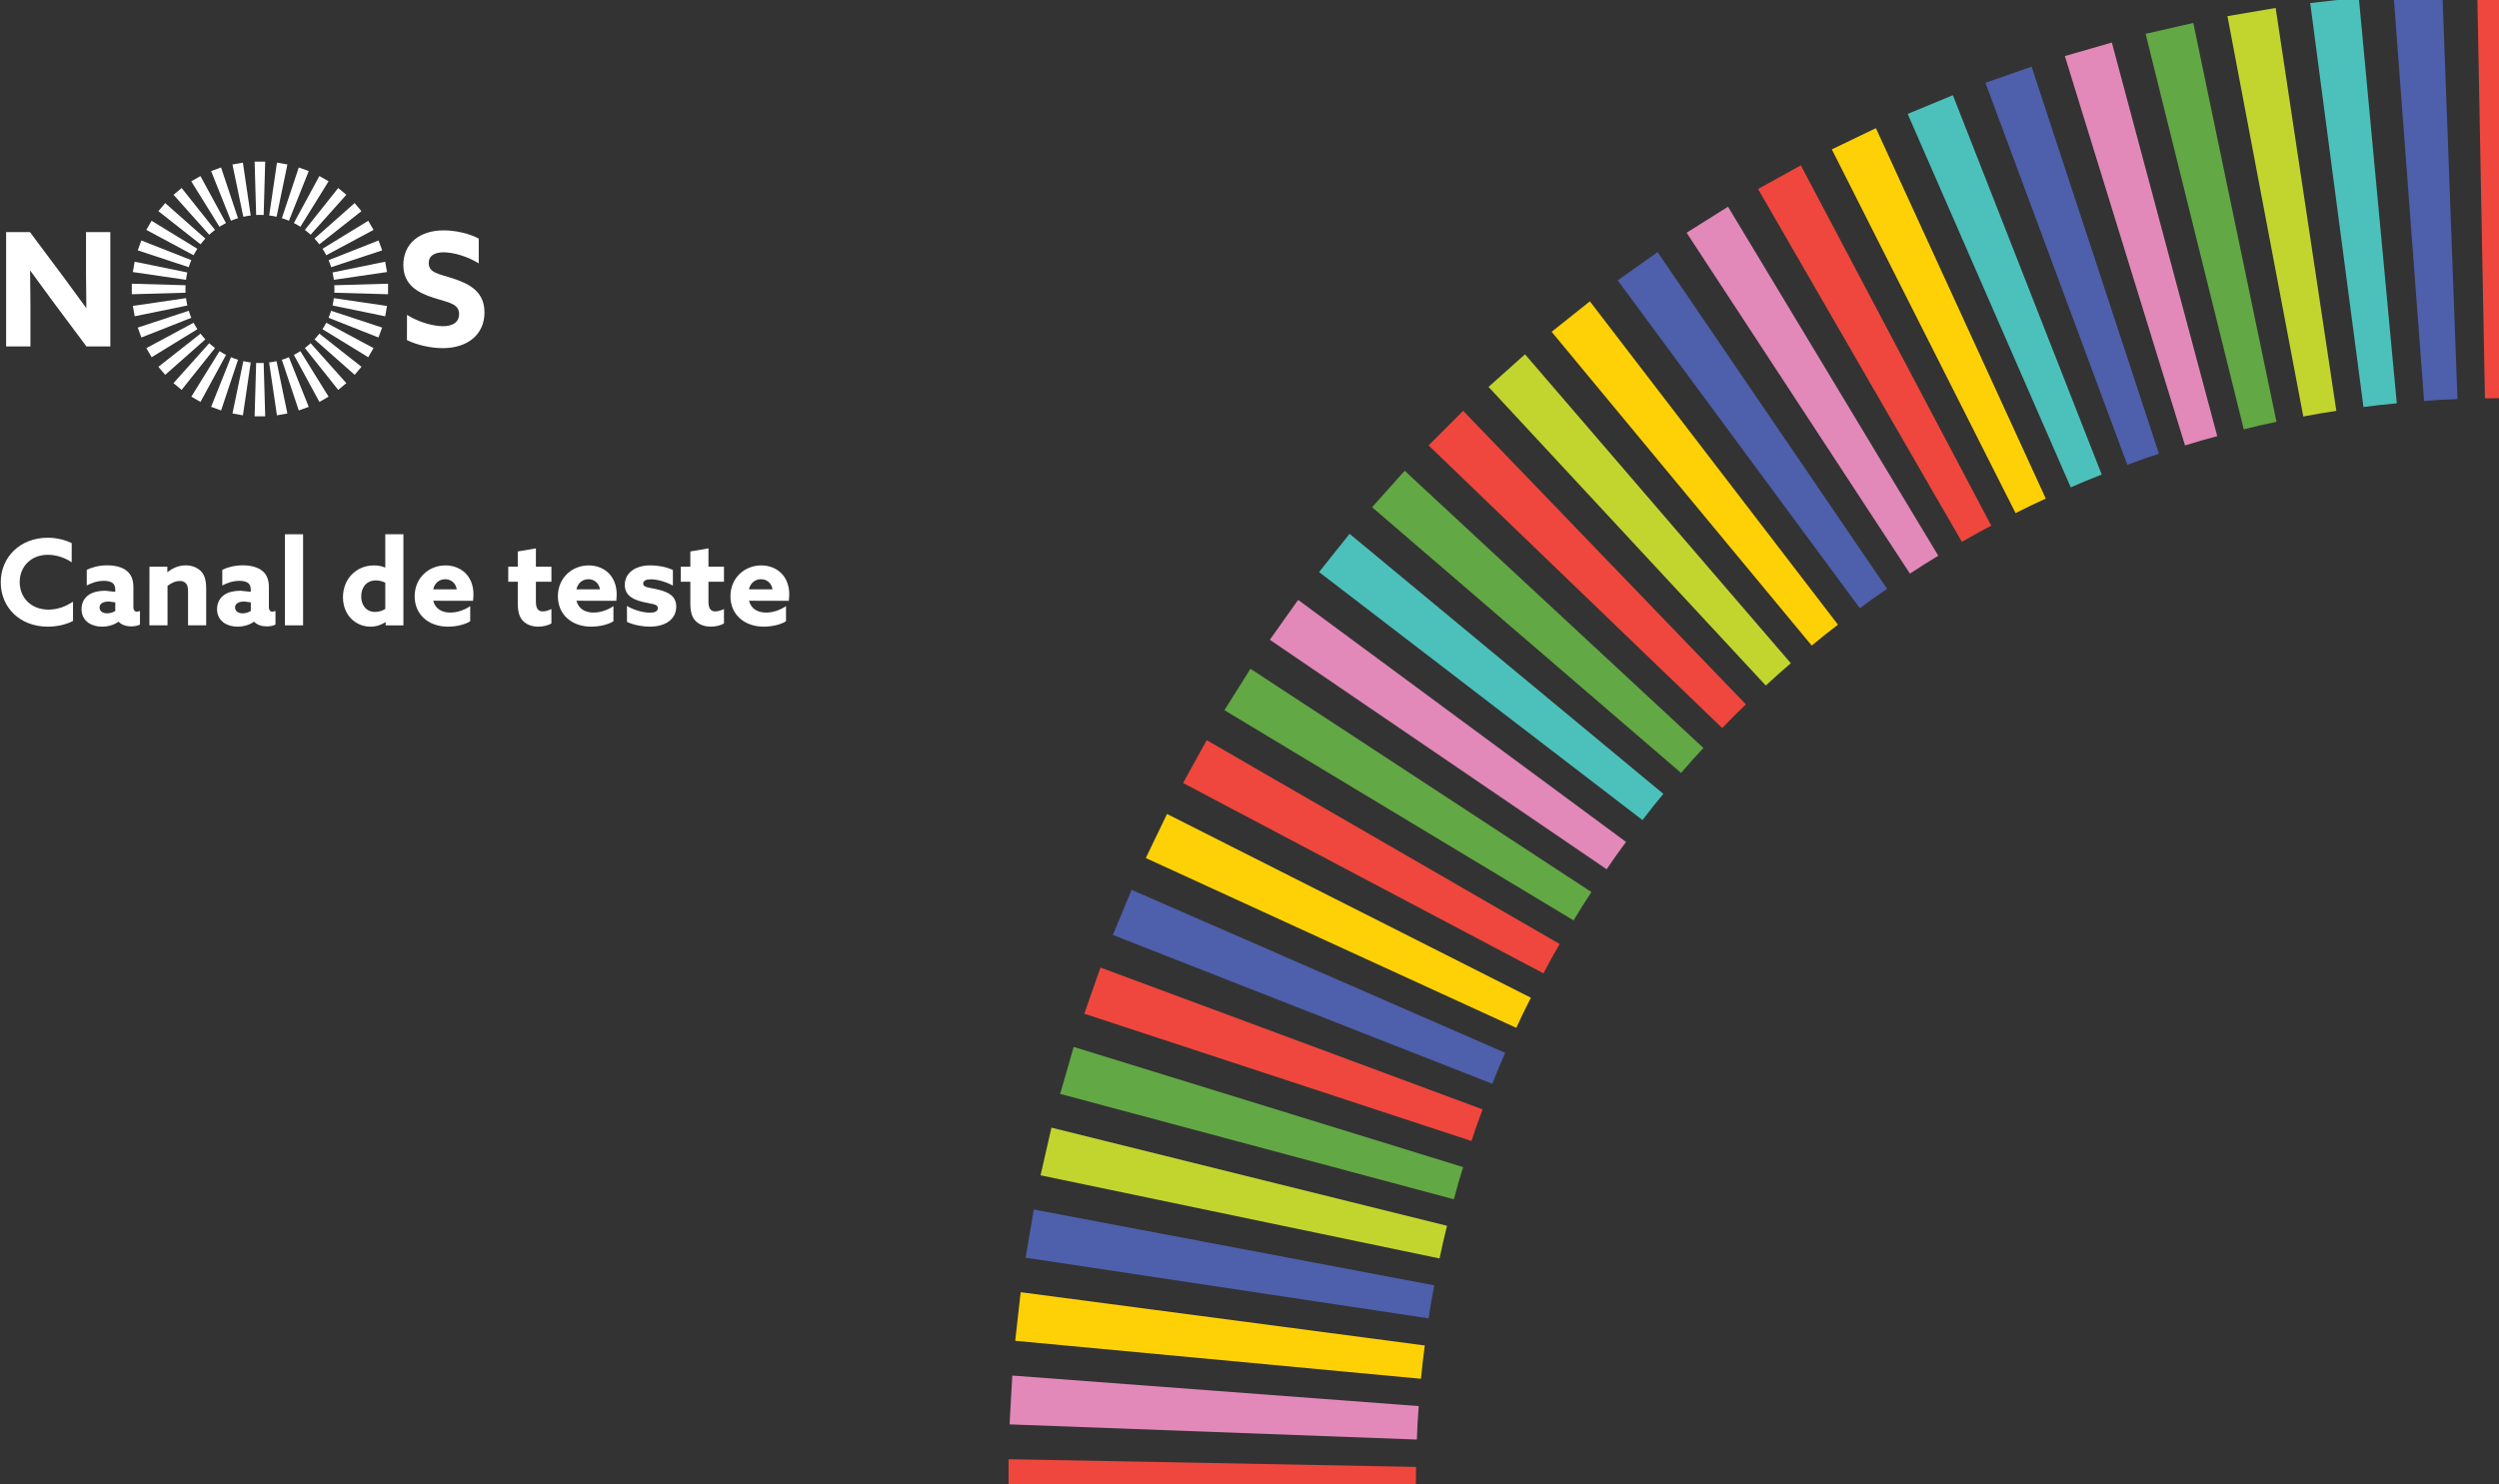 <svg xmlns="http://www.w3.org/2000/svg" width="66.846mm" height="39.707mm" viewBox="0 0 66.846 39.707"><rect x="0" y="0" width="66.846" height="39.707" fill="#333333" stroke="none"/><defs><clipPath id="a"><path d="M.001 0h552.307v561.747h-552.307z"/></clipPath></defs><g><g clip-path="url(#a)"><path d="M37.873 39.698l.006-.449-10.901-.206v1.308l10.901-.206-.006-.447" fill="#ef473d"/><path d="M66.919 10.653l-.449.006-.206-10.901h1.308l-.206 10.901-.447-.006" fill="#ef473d"/><path d="M65.29 10.698l-.448.031-.817-10.873 1.306-.073.405 10.896-.447.019" fill="#4e5fab"/><path d="M63.667 10.835l-.446.056-1.425-10.809 1.3-.147 1.016 10.856-.445.044" fill="#4cc1bb"/><path d="M62.053 11.063l-.442.081-2.029-10.712 1.29-.219 1.623 10.781-.442.069" fill="#c2d52f"/><path d="M60.455 11.381l-.436.106-2.626-10.582 1.276-.291 2.225 10.673-.437.094" fill="#62a844"/><path d="M58.878 11.788l-.43.13-3.215-10.418 1.257-.362 2.82 10.532-.431.118" fill="#e289b9"/><path d="M57.326 12.282l-.422.154-3.795-10.221 1.235-.432 3.406 10.357-.424.142" fill="#4e5fab"/><path d="M55.804 12.863l-.413.177-4.362-9.992 1.209-.501 3.981 10.15-.415.166" fill="#4cc1bb"/><path d="M54.317 13.529l-.402.2-4.915-9.732 1.179-.568 4.544 9.911-.406.189" fill="#fed107"/><path d="M52.869 14.276l-.39.222-5.453-9.441 1.145-.633 5.093 9.64-.394.211" fill="#ef473d"/><path d="M51.466 15.104l-.377.244-5.974-9.121 1.108-.696 5.625 9.339-.382.233" fill="#e289b9"/><path d="M50.111 16.009l-.363.264-6.476-8.771 1.067-.757 6.14 9.01-.368.254" fill="#4e5fab"/><path d="M48.81 16.989l-.348.284-6.957-8.395 1.023-.815 6.636 8.651-.353.274" fill="#fed107"/><path d="M47.565 18.04l-.331.303-7.417-7.991.976-.872 7.11 8.266-.337.294" fill="#c2d52f"/><path d="M46.381 19.159l-.314.321-7.854-7.563.925-.925 7.563 7.854-.321.313" fill="#ef473d"/><path d="M45.262 20.343l-.295.338-8.265-7.11.872-.975 7.991 7.417-.303.33" fill="#62a844"/><path d="M44.211 21.588l-.276.354-8.651-6.636.816-1.023 8.394 6.958-.284.346" fill="#4cc1bb"/><path d="M43.231 22.889l-.255.369-9.009-6.14.757-1.067 8.771 6.476-.264.362" fill="#e289b9"/><path d="M42.326 24.244l-.234.383-9.34-5.625.696-1.108 9.121 5.974-.243.376" fill="#62a844"/><path d="M41.498 25.647l-.212.396-9.64-5.093.633-1.145 9.441 5.453-.222.389" fill="#ef473d"/><path d="M40.75 27.095l-.19.407-9.911-4.544.568-1.179 9.732 4.916-.199.401" fill="#fed107"/><path d="M40.085 28.581l-.167.417-10.15-3.982.501-1.208 9.993 4.362-.177.411" fill="#4e5fab"/><path d="M39.504 30.103l-.143.426-10.357-3.406.432-1.235 10.222 3.795-.153.42" fill="#ef473d"/><path d="M39.009 31.656l-.119.433-10.532-2.82.362-1.257 10.418 3.216-.13.428" fill="#62a844"/><path d="M38.602 33.233l-.095.439-10.673-2.225.291-1.275 10.582 2.626-.105.435" fill="#c2d52f"/><path d="M38.284 34.831l-.069.444-10.781-1.623.219-1.29 10.713 2.029-.081.44" fill="#4e5fab"/><path d="M38.056 36.444l-.045.447-10.855-1.016.146-1.3 10.81 1.425-.056.444" fill="#fed107"/><path d="M37.919 38.068l-.019.449-10.895-.406.073-1.306 10.872.817-.031.446" fill="#e289b9"/></g><g fill="#fff"><path d="M1.392 8.036l-.578-.79-.009.004.009.883v1.136h-.65v-3.059h.637l.922 1.234.578.79.009-.004-.009-.883v-1.136h.65v3.059h-.638z"/><path d="M10.887 8.424c.331.211.722.304.964.304.246 0 .429-.097.429-.325 0-.283-.289-.308-.684-.435-.425-.139-.807-.346-.807-.879 0-.57.433-.925 1.079-.925.301 0 .671.076.938.22v.663c-.326-.203-.705-.296-.942-.296-.23 0-.396.084-.396.287 0 .27.285.292.654.414.463.152.837.367.837.908 0 .596-.455.955-1.118.955-.306 0-.675-.076-.956-.216z"/><path d="M6.852 5.753l.099-.003.102.003.041-1.428h-.283z"/><path d="M6.852 9.711l.099.003.102-.003.041 1.429h-.283z"/><path d="M4.963 7.832l-.003-.099.003-.101-1.437-.041v.282z"/><path d="M8.943 7.832l.003-.099-.003-.101 1.437-.041v.282z"/><path d="M6.508 5.8l.097-.019.101-.015-.209-1.414-.279.049z"/><path d="M7.199 9.698l.098-.015.1-.02.29 1.4-.279.049z"/><path d="M5.011 8.174l-.02-.097-.015-.1-1.422.208.049.277z"/><path d="M8.93 7.487l-.015-.098-.02-.099 1.408-.288.049.277z"/><path d="M6.178 5.906l.092-.036.096-.032-.453-1.357-.266.096z"/><path d="M7.539 9.626l.094-.031.095-.037.53 1.328-.266.096z"/><path d="M5.117 8.503l-.036-.092-.032-.096-1.364.45.097.265z"/><path d="M8.858 7.149l-.031-.094-.037-.094 1.336-.527.097.265z"/><path d="M5.871 6.068l.084-.051.09-.049-.683-1.257-.246.14z"/><path d="M7.861 9.496l.087-.047.087-.053.754 1.217-.245.141z"/><path d="M5.28 8.808l-.052-.084-.049-.089-1.264.679.141.244z"/><path d="M8.727 6.829l-.047-.086-.053-.087 1.223-.749.142.244z"/><path d="M5.597 6.28l.074-.065.08-.063-.892-1.121-.217.181z"/><path d="M8.155 9.312l.078-.062.076-.067.955 1.068-.217.181z"/><path d="M5.493 9.08l-.066-.074-.063-.079-1.127.887.182.215z"/><path d="M8.542 6.537l-.062-.077-.068-.076 1.074-.95.182.216z"/><path d="M5.364 6.537l.062-.077.067-.076-1.074-.95-.182.216z"/><path d="M8.413 9.08l.066-.074.063-.079 1.127.887-.182.215z"/><path d="M5.751 9.312l-.078-.062-.076-.067-.956 1.068.217.181z"/><path d="M8.309 6.28l-.074-.065-.08-.063.892-1.121.217.181z"/><path d="M5.179 6.829l.047-.087.053-.086-1.224-.749-.141.244z"/><path d="M8.626 8.808l.052-.084.049-.089 1.264.679-.141.244z"/><path d="M6.046 9.496l-.087-.047-.087-.053-.754 1.217.245.141z"/><path d="M8.035 6.068l-.084-.052-.09-.048.682-1.258.246.141z"/><path d="M5.049 7.149l.031-.094.038-.094-1.337-.527-.096.265z"/><path d="M8.789 8.503l.036-.092.032-.096 1.364.45-.097.265z"/><path d="M6.367 9.626l-.094-.032-.095-.037-.53 1.328.266.097z"/><path d="M7.729 5.906l-.092-.036-.097-.032.452-1.357.267.096z"/><path d="M4.976 7.487l.014-.098.02-.099-1.408-.288-.049.277z"/><path d="M8.896 8.174l.019-.096.015-.1 1.422.208-.049.277z"/><path d="M6.707 9.698l-.098-.015-.1-.02-.29 1.4.279.049z"/><path d="M7.398 5.8l-.097-.02-.1-.015.208-1.414.279.049z"/></g><g font-style="normal" font-weight="bold" font-size="109.979" font-family="Azo Sans" style="line-height:128.881px;-inkscape-font-specification:'Bitstream Charter, Italic';text-align:start" letter-spacing="0" word-spacing="0" fill="#fff"><path d="M.02 15.581c0 .673.513 1.186 1.257 1.186.23 0 .478-.048.676-.153v-.517c-.191.131-.415.214-.654.214-.475 0-.772-.325-.772-.737 0-.418.306-.73.753-.73.236 0 .469.086.638.201v-.513c-.182-.089-.408-.144-.641-.144-.743 0-1.257.523-1.257 1.193z" style="-inkscape-font-specification:'Azo Sans Bold'"/><path d="M2.73 16.767c.179 0 .335-.057.437-.131h.006c.086.089.21.124.338.124.092 0 .179-.019.233-.048v-.364l-.08.019c-.067 0-.096-.051-.096-.124v-.533c0-.198-.057-.338-.175-.434-.124-.102-.313-.15-.523-.15-.23 0-.421.057-.549.121v.418c.124-.067.284-.124.459-.124.115 0 .198.026.242.067.035.032.061.089.061.166v.061l-.271-.029c-.163 0-.319.029-.44.112-.112.077-.191.207-.191.38 0 .163.07.287.185.367.102.07.23.102.364.102zm.134-.357c-.112 0-.201-.054-.201-.156 0-.121.124-.159.249-.159l.172.022v.23c-.057.035-.137.064-.22.064z" style="-inkscape-font-specification:'Azo Sans Bold'"/><path d="M3.996 16.732h.485v-1.056c.086-.067.204-.131.329-.131.067 0 .124.019.166.067.038.045.054.102.054.22v.899h.485v-.979c0-.226-.041-.364-.137-.466-.099-.102-.246-.159-.411-.159-.198 0-.364.083-.485.182l-.006-.003v-.144h-.478z" style="-inkscape-font-specification:'Azo Sans Bold'"/><path d="M6.355 16.767c.179 0 .335-.057.437-.131h.006c.086.089.21.124.338.124.092 0 .179-.019.233-.048v-.364l-.08.019c-.067 0-.096-.051-.096-.124v-.533c0-.198-.057-.338-.175-.434-.124-.102-.313-.15-.523-.15-.23 0-.421.057-.549.121v.418c.124-.067.284-.124.459-.124.115 0 .198.026.242.067.035.032.061.089.061.166v.061l-.271-.029c-.163 0-.319.029-.44.112-.112.077-.191.207-.191.38 0 .163.07.287.185.367.102.07.23.102.364.102zm.134-.357c-.112 0-.201-.054-.201-.156 0-.121.124-.159.249-.159l.172.022v.23c-.057.035-.137.064-.22.064z" style="-inkscape-font-specification:'Azo Sans Bold'"/><path d="M7.622 16.732h.485v-2.437h-.485z" style="-inkscape-font-specification:'Azo Sans Bold'"/><path d="M9.174 15.979c0 .482.341.788.737.788.153 0 .293-.048.399-.121l.006.003v.083h.475v-2.437h-.485v.887l-.006.003c-.083-.035-.179-.057-.297-.057-.469 0-.829.357-.829.852zm.488-.022c0-.236.137-.427.392-.427.096 0 .182.026.252.061v.702c-.07.045-.166.08-.271.08-.239 0-.373-.182-.373-.415z" style="-inkscape-font-specification:'Azo Sans Bold'"/><path d="M12.655 16.075l.01-.166c0-.526-.364-.781-.75-.781-.434 0-.823.325-.823.826 0 .491.373.813.89.813.207 0 .443-.048.596-.144v-.405c-.166.112-.357.172-.533.172-.223 0-.402-.099-.456-.316zm-.746-.577c.156 0 .281.102.309.271h-.631c.041-.179.172-.271.322-.271z" style="-inkscape-font-specification:'Azo Sans Bold'"/><path d="M13.988 16.611c.099.105.249.156.408.156.137 0 .281-.038.354-.086v-.386c-.064.032-.153.064-.233.064-.147 0-.182-.115-.182-.268v-.526h.415v-.402h-.415v-.491l-.485.083v.408h-.255v.402h.255v.577c0 .249.054.38.137.469z" style="-inkscape-font-specification:'Azo Sans Bold'"/><path d="M16.486 16.075l.01-.166c0-.526-.364-.781-.75-.781-.434 0-.823.325-.823.826 0 .491.373.813.89.813.207 0 .443-.048.596-.144v-.405c-.166.112-.357.172-.533.172-.223 0-.402-.099-.456-.316zm-.746-.577c.156 0 .281.102.309.271h-.631c.041-.179.172-.271.322-.271z" style="-inkscape-font-specification:'Azo Sans Bold'"/><path d="M16.772 16.639c.185.089.424.128.612.128.402 0 .702-.188.705-.533 0-.271-.182-.386-.482-.459-.233-.057-.402-.048-.402-.163 0-.073.077-.112.204-.112.14 0 .383.051.59.169v-.418c-.179-.086-.411-.124-.6-.124-.389 0-.683.188-.686.52 0 .258.175.383.472.456.236.061.411.048.411.169 0 .086-.08.121-.214.121-.15 0-.399-.054-.612-.179z" style="-inkscape-font-specification:'Azo Sans Bold'"/><path d="M18.604 16.611c.099.105.249.156.408.156.137 0 .281-.038.354-.086v-.386c-.064.032-.153.064-.233.064-.147 0-.182-.115-.182-.268v-.526h.415v-.402h-.415v-.491l-.485.083v.408h-.255v.402h.255v.577c0 .249.054.38.137.469z" style="-inkscape-font-specification:'Azo Sans Bold'"/><path d="M21.102 16.075l.01-.166c0-.526-.364-.781-.75-.781-.434 0-.823.325-.823.826 0 .491.373.813.89.813.207 0 .443-.048.596-.144v-.405c-.166.112-.357.172-.533.172-.223 0-.402-.099-.456-.316zm-.746-.577c.156 0 .281.102.309.271h-.631c.041-.179.172-.271.322-.271z" style="-inkscape-font-specification:'Azo Sans Bold'"/></g></g></svg>